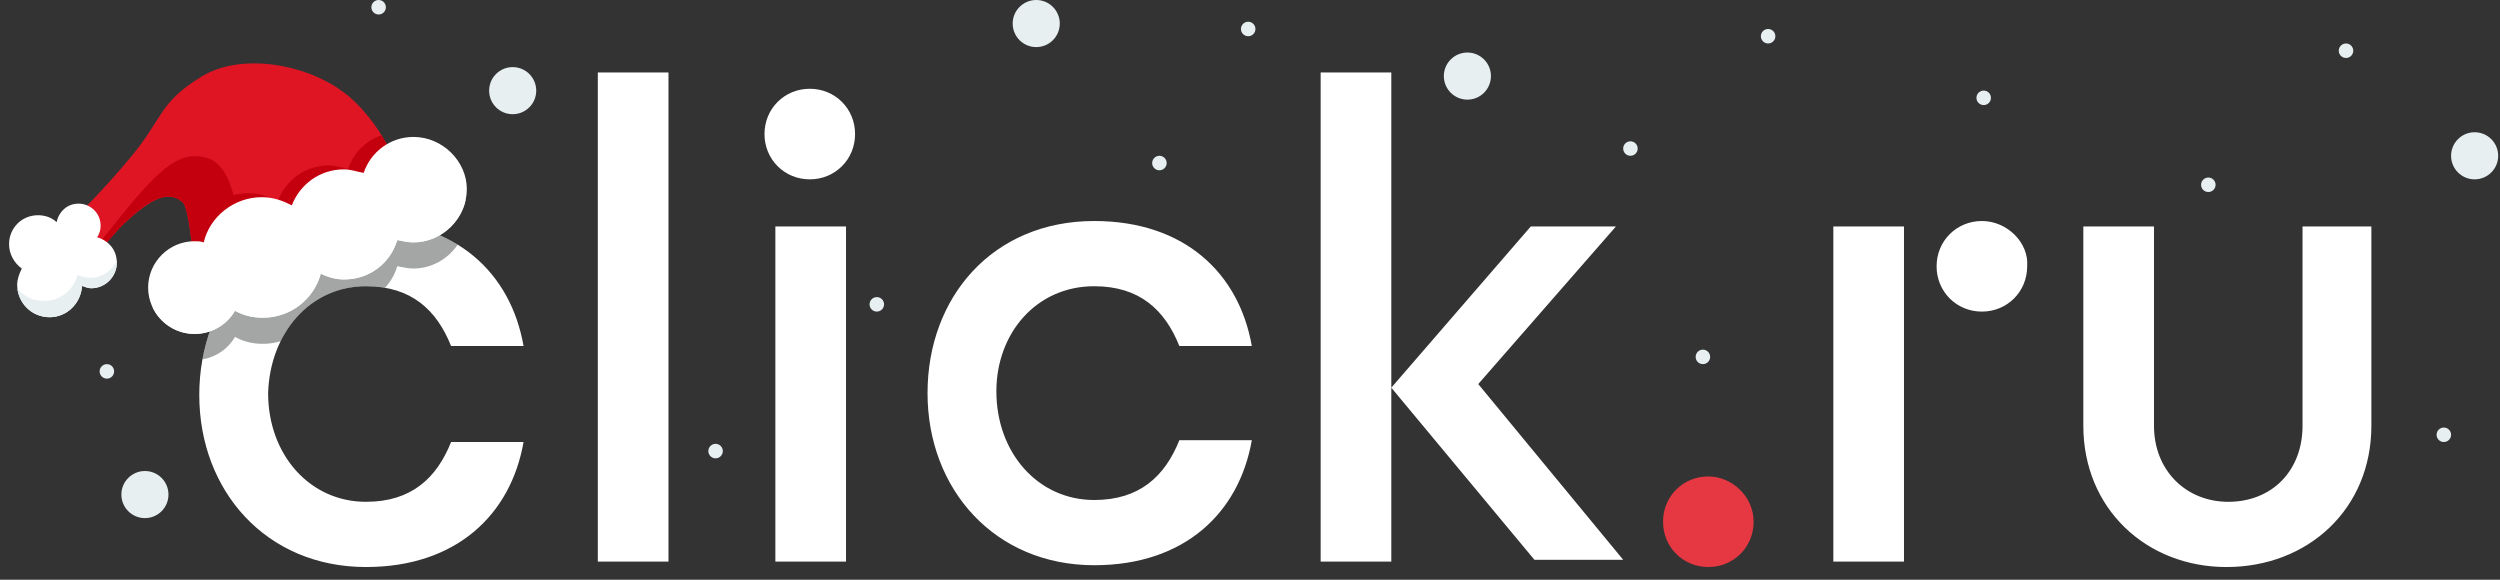 <svg width="138" height="32" viewBox="0 0 138 32" fill="none" xmlns="http://www.w3.org/2000/svg">
	<rect x="0" y="0" width="138" height="32" fill="#333333" stroke="none"/>
	<g clip-path="url(#clip0_5122_737)">
		<path d="M94.3 26.3C92.9 26.3 91.8 27.4 91.8 28.8C91.8 30.2 92.9 31.3 94.3 31.3C95.7 31.3 96.8 30.2 96.8 28.8C96.8 27.4 95.6 26.3 94.3 26.3Z" fill="#E53842"/>
		<path d="M47.2 7.4C47.2 8.8 46.1 9.9 44.7 9.9C43.3 9.9 42.2 8.8 42.2 7.4C42.2 6 43.3 4.9 44.7 4.9C46.1 4.9 47.2 6 47.2 7.4ZM42.8 31H46.7V12.5H42.8V31ZM33 31H36.9V4H33V31ZM72.9 4V31H76.8V4H72.9ZM20.2 15.8C22.7 15.8 24.1 17.1 24.9 19.1H28.9C28.2 15.1 25.2 12.2 20.2 12.2C14.7 12.2 11 16.5 11 21.8C11 27.1 14.7 31.3 20.2 31.3C25.2 31.3 28.2 28.4 28.9 24.4H24.9C24.1 26.4 22.7 27.7 20.2 27.7C17.1 27.7 14.8 25.1 14.8 21.7C14.9 18.4 17.1 15.8 20.2 15.8ZM60.4 15.8C62.9 15.8 64.3 17.1 65.1 19.1H69.1C68.4 15.1 65.4 12.2 60.4 12.2C54.8 12.2 51.2 16.4 51.2 21.7C51.2 27 54.9 31.2 60.4 31.2C65.4 31.2 68.4 28.3 69.1 24.3H65.1C64.3 26.3 62.9 27.6 60.4 27.6C57.3 27.6 55 25 55 21.6C55 18.4 57.2 15.8 60.4 15.8ZM109.4 12.2C108 12.2 106.9 13.3 106.9 14.7C106.9 16.1 108 17.2 109.4 17.2C110.8 17.2 111.9 16.1 111.9 14.7C112 13.4 110.8 12.2 109.4 12.2ZM127.1 12.5V23.5C127.1 26 125.4 27.7 123 27.7C120.7 27.7 118.9 26 118.9 23.5V12.5H115V23.5C115 28.1 118.5 31.3 122.9 31.3C127.4 31.3 130.9 28.1 130.9 23.5V12.5H127.1ZM101.2 31H105.1V12.5H101.2V31ZM89.2 12.5H84.5L76.8 21.4L84.7 30.9H89.6L81.6 21.2L89.2 12.5Z" fill="white"/>
		<path d="M48.4 17.2C48.621 17.2 48.8 17.021 48.8 16.8C48.8 16.579 48.621 16.4 48.4 16.4C48.179 16.4 48 16.579 48 16.8C48 17.021 48.179 17.2 48.4 17.2Z" fill="#E7EFF1"/>
		<path d="M20.9 0.8C21.121 0.8 21.3 0.621 21.3 0.4C21.3 0.179 21.121 0 20.9 0C20.679 0 20.5 0.179 20.5 0.4C20.5 0.621 20.679 0.8 20.9 0.8Z" fill="#E7EFF1"/>
		<path d="M68.9 2C69.121 2 69.3 1.821 69.3 1.6C69.3 1.379 69.121 1.2 68.9 1.2C68.679 1.2 68.5 1.379 68.5 1.6C68.5 1.821 68.679 2 68.9 2Z" fill="#E7EFF1"/>
		<path d="M64 9.4C64.221 9.4 64.4 9.221 64.4 9C64.4 8.779 64.221 8.6 64 8.6C63.779 8.6 63.6 8.779 63.6 9C63.6 9.221 63.779 9.4 64 9.4Z" fill="#E7EFF1"/>
		<path d="M94 20.1C94.221 20.1 94.4 19.921 94.4 19.7C94.4 19.479 94.221 19.3 94 19.3C93.779 19.3 93.6 19.479 93.6 19.7C93.6 19.921 93.779 20.1 94 20.1Z" fill="#E7EFF1"/>
		<path d="M90 8.6C90.221 8.6 90.4 8.421 90.4 8.2C90.4 7.979 90.221 7.8 90 7.8C89.779 7.8 89.6 7.979 89.6 8.2C89.6 8.421 89.779 8.6 90 8.6Z" fill="#E7EFF1"/>
		<path d="M129.5 3.2C129.721 3.2 129.9 3.021 129.9 2.8C129.9 2.579 129.721 2.4 129.5 2.4C129.279 2.4 129.1 2.579 129.1 2.8C129.1 3.021 129.279 3.2 129.5 3.2Z" fill="#E7EFF1"/>
		<path d="M109.5 5.8C109.721 5.8 109.9 5.621 109.9 5.4C109.9 5.179 109.721 5 109.5 5C109.279 5 109.1 5.179 109.1 5.4C109.1 5.621 109.279 5.8 109.5 5.8Z" fill="#E7EFF1"/>
		<path d="M97.6 2.4C97.821 2.4 98 2.221 98 2C98 1.779 97.821 1.6 97.6 1.6C97.379 1.6 97.2 1.779 97.2 2C97.2 2.221 97.379 2.4 97.6 2.4Z" fill="#E7EFF1"/>
		<path d="M121.9 10.6C122.121 10.6 122.3 10.421 122.3 10.2C122.3 9.979 122.121 9.8 121.9 9.8C121.679 9.8 121.5 9.979 121.5 10.2C121.5 10.421 121.679 10.6 121.9 10.6Z" fill="#E7EFF1"/>
		<path d="M134.9 24.4C135.121 24.4 135.3 24.221 135.3 24C135.3 23.779 135.121 23.6 134.9 23.6C134.679 23.6 134.5 23.779 134.5 24C134.5 24.221 134.679 24.4 134.9 24.4Z" fill="#E7EFF1"/>
		<path d="M5.9 20.9C6.121 20.9 6.3 20.721 6.3 20.5C6.3 20.279 6.121 20.1 5.9 20.1C5.679 20.1 5.5 20.279 5.5 20.5C5.5 20.721 5.679 20.9 5.9 20.9Z" fill="#E7EFF1"/>
		<path d="M39.5 25.3C39.721 25.3 39.9 25.121 39.9 24.9C39.9 24.679 39.721 24.5 39.5 24.5C39.279 24.5 39.1 24.679 39.1 24.9C39.1 25.121 39.279 25.3 39.5 25.3Z" fill="#E7EFF1"/>
		<path d="M28.3 6.304C29.018 6.304 29.6 5.722 29.6 5.004C29.6 4.286 29.018 3.704 28.3 3.704C27.582 3.704 27 4.286 27 5.004C27 5.722 27.582 6.304 28.3 6.304Z" fill="#E7EFF1"/>
		<path d="M81 5.5C81.718 5.5 82.3 4.918 82.3 4.2C82.3 3.482 81.718 2.9 81 2.9C80.282 2.9 79.7 3.482 79.7 4.2C79.7 4.918 80.282 5.5 81 5.5Z" fill="#E7EFF1"/>
		<path d="M136.6 9.9C137.318 9.9 137.9 9.318 137.9 8.6C137.9 7.882 137.318 7.3 136.6 7.3C135.882 7.3 135.3 7.882 135.3 8.6C135.3 9.318 135.882 9.9 136.6 9.9Z" fill="#E7EFF1"/>
		<path d="M57.2 2.6C57.918 2.6 58.5 2.018 58.5 1.3C58.5 0.582 57.918 1.7643e-05 57.2 1.7643e-05C56.482 1.7643e-05 55.9 0.582 55.9 1.3C55.9 2.018 56.482 2.6 57.2 2.6Z" fill="#E7EFF1"/>
		<path d="M8 28.6C8.718 28.6 9.3 28.018 9.3 27.3C9.3 26.582 8.718 26 8 26C7.282 26 6.7 26.582 6.7 27.3C6.7 28.018 7.282 28.6 8 28.6Z" fill="#E7EFF1"/>
		<path d="M10.096 11.177C10.416 11.497 10.672 14.091 10.672 14.603C11.503 13.579 13.486 13.416 14.894 13.416C15.278 13.416 16.429 13.032 16.813 13.096C17.581 12.072 17.773 12.456 19.436 11.177C19.628 11.177 20.779 10.309 20.971 10.309C21.291 9.798 21.163 8.838 21.611 8.518C20.971 7.019 19.756 5.639 18.924 5.064C16.877 3.528 13.294 2.889 11.12 4.232C8.816 5.639 9.008 6.471 7.345 8.518C6.577 9.463 5.402 10.764 4.658 11.497C3.784 12.357 4.019 12.136 3.379 13.096C2.419 14.056 4.658 14.375 5.298 14.056C5.618 13.736 6.477 12.673 6.897 12.293C8.241 11.077 9.264 10.409 10.096 11.177Z" fill="#E01524"/>
		<path d="M19.22 9.322C19.507 8.443 20.197 7.75 21.066 7.472C21.272 7.807 21.458 8.159 21.611 8.518C21.357 8.7 21.288 9.086 21.218 9.48C21.164 9.782 21.11 10.088 20.971 10.309C20.875 10.309 20.54 10.526 20.204 10.743C19.868 10.96 19.532 11.177 19.436 11.177C18.699 11.744 18.251 11.984 17.913 12.165C17.489 12.392 17.241 12.526 16.813 13.096C16.595 13.06 16.131 13.167 15.699 13.268C15.37 13.344 15.06 13.416 14.894 13.416C14.476 13.416 14.048 13.354 13.63 13.293C13.512 13.277 13.395 13.26 13.278 13.244C13.273 13.243 13.267 13.243 13.261 13.242C12.889 13.193 12.531 13.161 12.203 13.193C11.78 13.234 10.96 14.184 10.672 14.539C10.672 14.306 10.619 13.641 10.531 12.956C10.425 12.136 10.27 11.351 10.096 11.177C9.456 10.601 8.544 10.779 7.326 11.9C7.182 12.033 7.039 12.165 6.897 12.293C6.648 12.518 6.244 12.984 5.89 13.393C5.647 13.672 5.428 13.925 5.298 14.056C5.197 14.106 5.057 14.14 4.896 14.159C4.923 14.125 4.95 14.09 4.978 14.056C5.234 13.735 5.481 13.424 5.719 13.124C7.857 10.431 9.297 8.618 10.736 8.618C11.841 8.618 12.488 9.229 12.888 10.77C13.147 10.701 13.416 10.665 13.692 10.665C14.32 10.665 14.823 10.857 15.325 11.113C15.765 9.961 16.833 9.13 18.152 9.13C18.394 9.13 18.611 9.183 18.835 9.237C18.959 9.268 19.085 9.299 19.22 9.322Z" fill="#C4000E"/>
		<path d="M21.256 15.886C20.928 15.829 20.576 15.8 20.2 15.8C18.082 15.8 16.384 17.014 15.489 18.835C15.18 18.929 14.851 18.98 14.51 18.98C13.934 18.98 13.422 18.852 12.975 18.596C12.597 19.244 11.945 19.709 11.175 19.839C11.967 15.479 15.397 12.2 20.2 12.2C22.222 12.2 23.918 12.674 25.266 13.504C24.732 14.293 23.83 14.822 22.826 14.822C22.553 14.822 22.327 14.775 22.067 14.721C22.023 14.712 21.977 14.703 21.931 14.694C21.795 15.147 21.562 15.552 21.256 15.886Z" fill="#1D1E20" fill-opacity="0.4"/>
		<path d="M25.713 11.001C25.217 11.87 24.282 12.456 23.21 12.456C22.603 12.456 22.04 12.268 21.576 11.947C21.36 13.323 20.169 14.375 18.732 14.375C18.329 14.375 17.945 14.293 17.597 14.143C17.164 15.395 15.974 16.294 14.574 16.294C13.823 16.294 13.133 16.036 12.587 15.603C12.322 16.733 11.307 17.574 10.096 17.574C9.45 17.574 8.861 17.335 8.411 16.941C8.817 17.82 9.708 18.434 10.736 18.434C11.695 18.434 12.527 17.922 12.975 17.155C13.422 17.41 13.934 17.538 14.51 17.538C16.045 17.538 17.325 16.515 17.709 15.107C18.093 15.299 18.54 15.427 18.988 15.427C20.395 15.427 21.547 14.532 21.931 13.252C21.977 13.262 22.023 13.271 22.067 13.28C22.327 13.334 22.553 13.38 22.826 13.38C24.233 13.38 25.442 12.34 25.713 11.001Z" fill="#E7EFF1"/>
		<path d="M22.826 7.559C21.547 7.559 20.459 8.39 20.076 9.542C19.692 9.478 19.372 9.35 18.988 9.35C17.645 9.35 16.557 10.181 16.109 11.333C15.598 11.077 15.086 10.885 14.446 10.885C12.911 10.885 11.567 11.973 11.247 13.38C11.056 13.316 10.928 13.316 10.736 13.316C9.328 13.316 8.177 14.468 8.177 15.875C8.177 17.282 9.328 18.434 10.736 18.434C11.695 18.434 12.527 17.922 12.975 17.155C13.422 17.41 13.934 17.538 14.51 17.538C16.045 17.538 17.325 16.515 17.709 15.107C18.093 15.299 18.54 15.427 18.988 15.427C20.395 15.427 21.547 14.532 21.931 13.252C22.251 13.316 22.507 13.38 22.826 13.38C24.426 13.38 25.769 12.037 25.769 10.437C25.769 8.902 24.426 7.559 22.826 7.559Z" fill="white"/>
		<path d="M5.362 13.096C5.49 12.904 5.554 12.712 5.554 12.456C5.554 11.752 4.978 11.241 4.338 11.241C3.699 11.241 3.251 11.688 3.123 12.264C2.867 12.008 2.483 11.88 2.099 11.88C1.204 11.88 0.5 12.584 0.5 13.48C0.5 13.992 0.756 14.503 1.204 14.823C1.076 15.079 0.948 15.399 0.948 15.719C0.948 16.678 1.715 17.51 2.739 17.51C3.699 17.51 4.466 16.742 4.53 15.783C4.722 15.847 4.85 15.911 5.042 15.911C5.81 15.911 6.449 15.271 6.449 14.503C6.449 13.8 6.002 13.288 5.362 13.096Z" fill="white"/>
		<path d="M6.444 14.375C6.198 14.94 5.634 15.335 4.978 15.335C4.727 15.335 4.49 15.277 4.278 15.174C4.065 16.002 3.314 16.614 2.419 16.614C1.836 16.614 1.314 16.355 0.962 15.944C1.071 16.805 1.797 17.51 2.739 17.51C3.699 17.51 4.466 16.742 4.53 15.783C4.57 15.796 4.608 15.809 4.643 15.822C4.778 15.871 4.89 15.911 5.042 15.911C5.81 15.911 6.449 15.271 6.449 14.503C6.449 14.46 6.448 14.417 6.444 14.375Z" fill="#E7EFF1"/>
	</g>
	<defs>
		<clipPath id="clip0_5122_737">
			<rect width="138" height="32" fill="white"/>
		</clipPath>
	</defs>
</svg>
